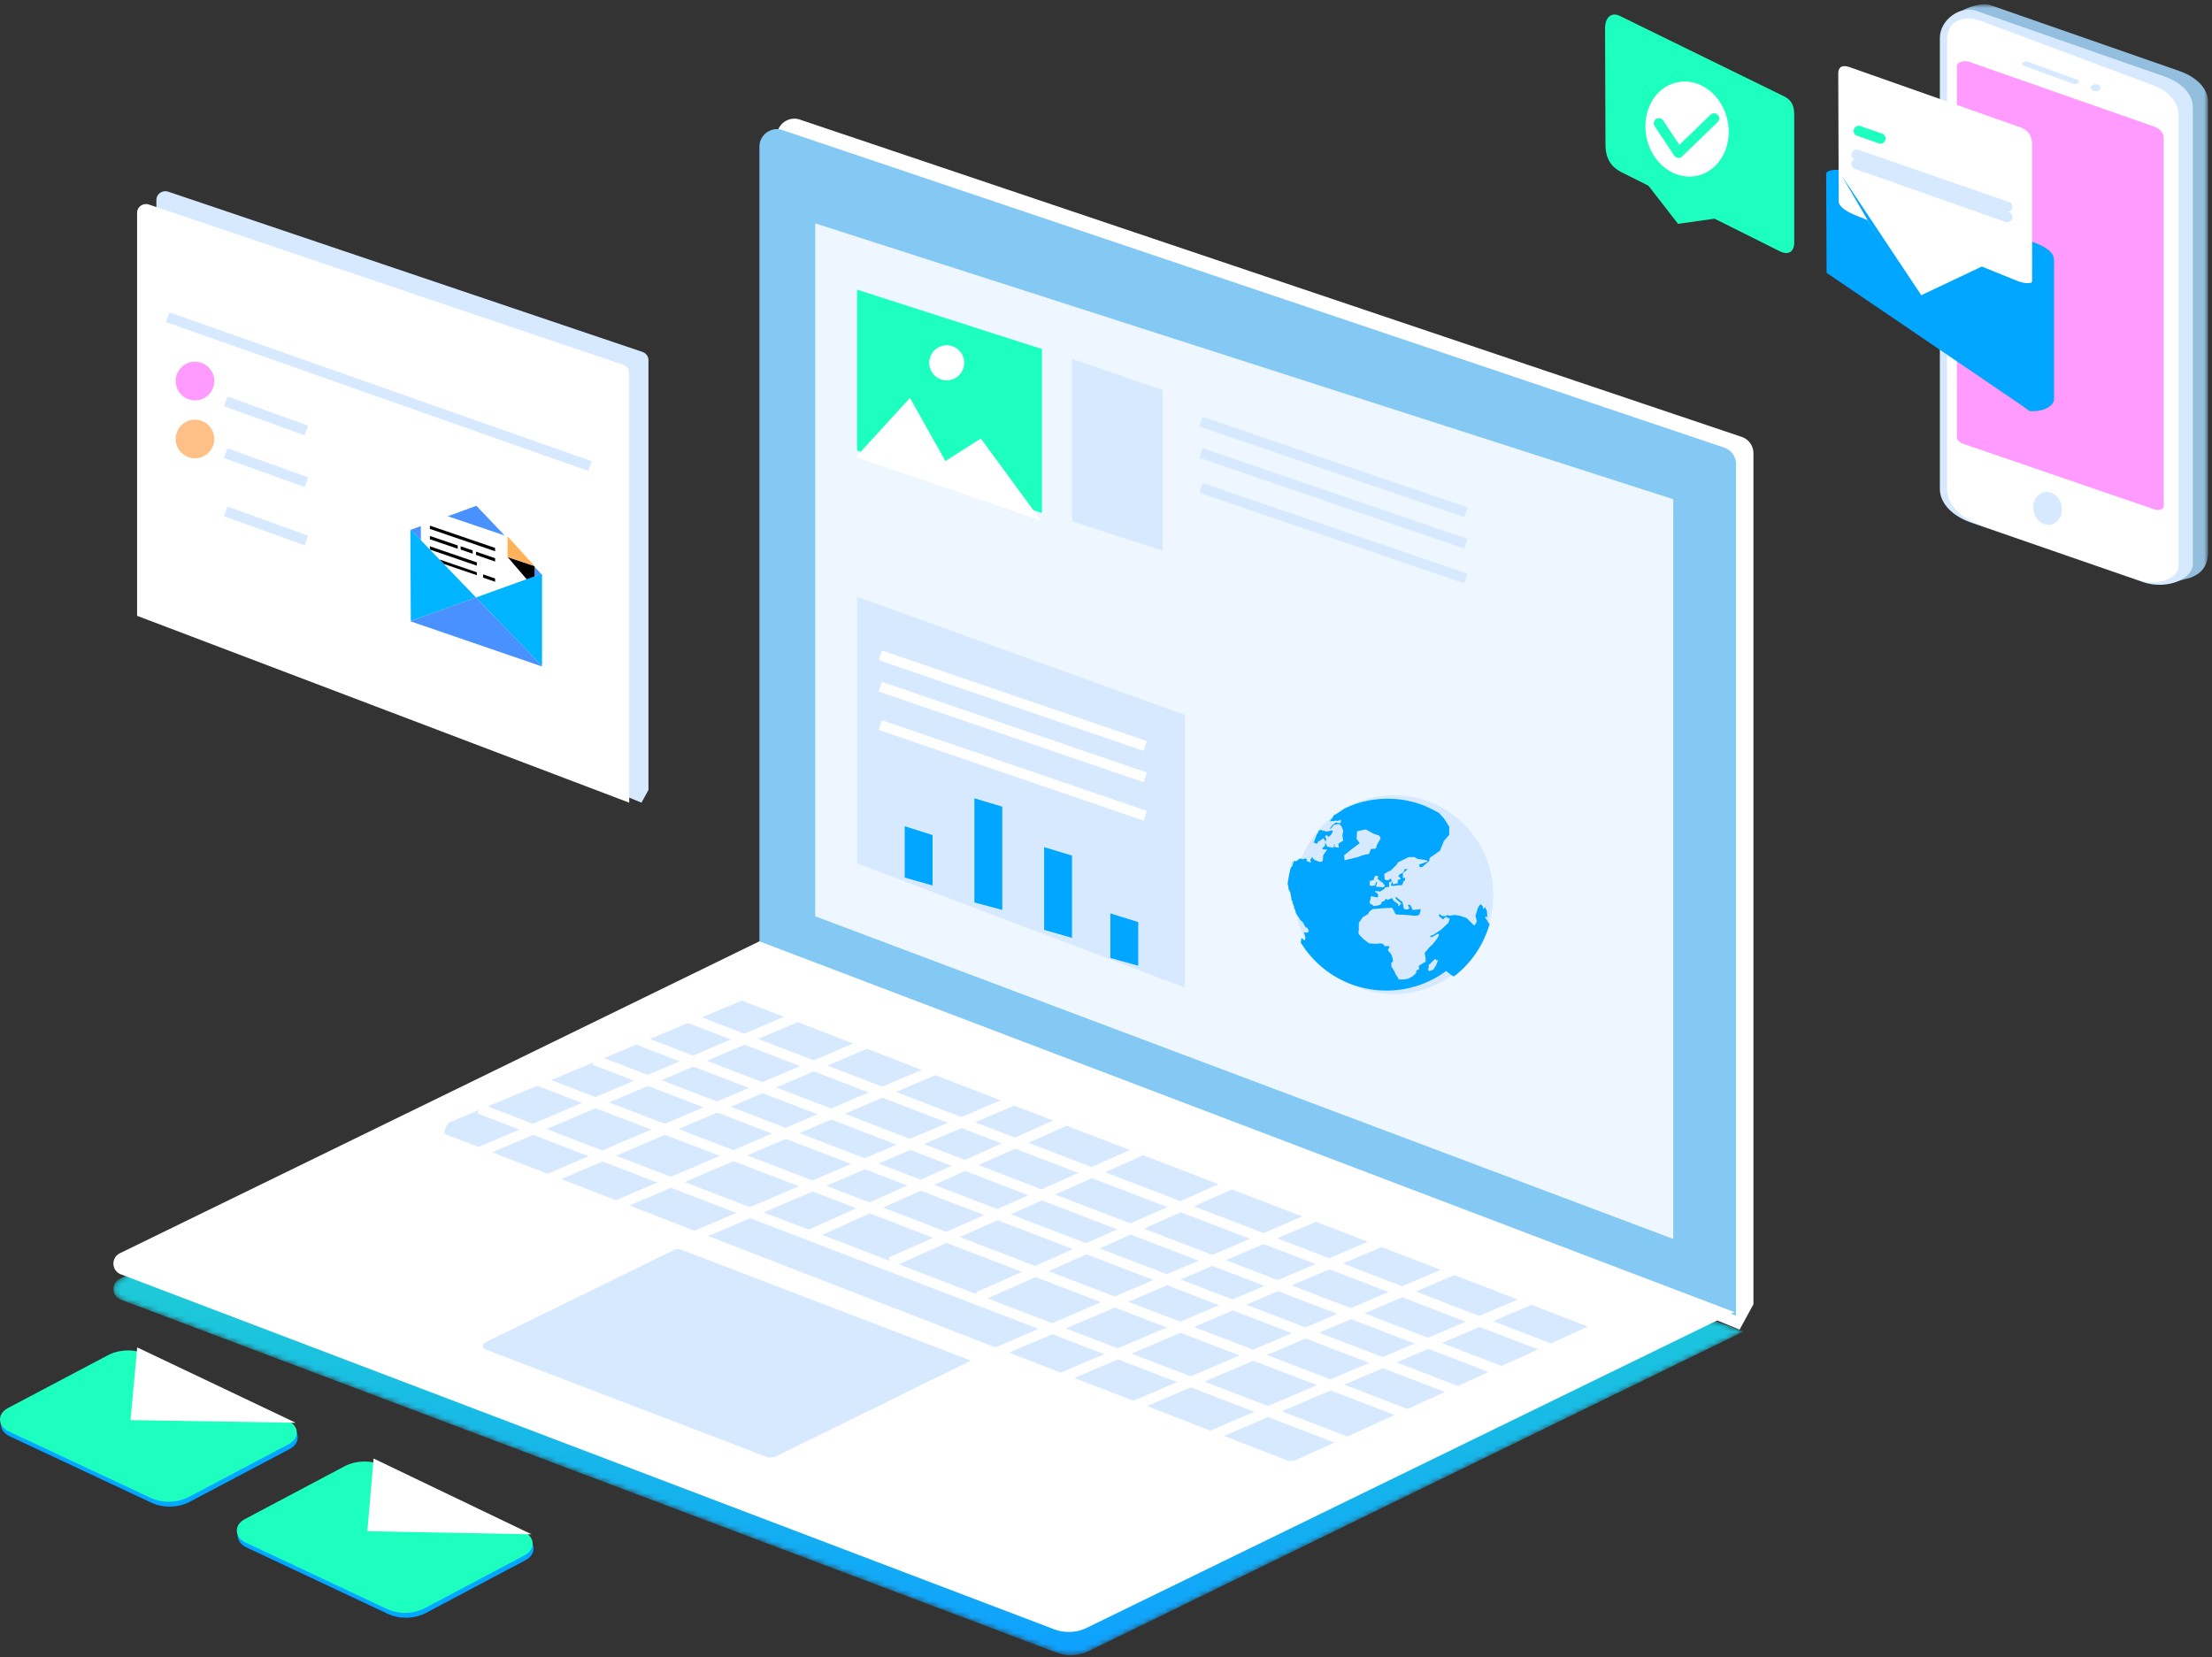 <svg width="411" height="308" xmlns="http://www.w3.org/2000/svg" xmlns:xlink="http://www.w3.org/1999/xlink"><rect width="100%" height="100%" fill="#333333" stroke="none"/><defs><path d="M1.328 57.604a2.124 2.124 0 00.247 3.963l173.647 65.513c.895.333 1.82.5 2.741.503h.03a7.71 7.71 0 003.29-.748l121.69-59.414L120.36.006 1.328 57.604z" id="a"/><path d="M.08 4.069a3.595 3.595 0 003.592 3.596 3.595 3.595 0 100-7.189A3.591 3.591 0 00.08 4.07" id="d"/><path id="f" d="M.07.804h49.163v107.648H.07z"/><path d="M.605 1.446l.083 26.795c0 3.26 1.304 5.013 3.345 5.847l32.556 10.516c1.304.588 2.852.423 2.852-2.421V16.89c0-.585-.812-1.588-2.198-2.172L3.46 1.112A3.38 3.38 0 002.108.828c-.804 0-1.45.292-1.503.618" id="h"/><linearGradient x1="50%" y1="100%" x2="50%" y2=".003%" id="b"><stop stop-color="#0EA0FF" offset="0%"/><stop stop-color="#2BEDB6" offset="100%"/></linearGradient></defs><g fill="none" fill-rule="evenodd"><path d="M144.347 173.578V25.307c0-2.239 2.24-3.81 4.313-3.069l174.897 58.93a3.203 3.203 0 012.24 3.065v158.134l-2.57 4.724-178.88-73.513z" fill="#FFF"/><path d="M64.11 273.423l-18.487 9.806c-1.993 1.07-1.91 3.293.08 4.282l26.284 12.357c2.24 1.073 5.055.99 7.212-.164l18.49-9.802c1.99-1.07 1.91-3.297-.084-4.286L71.321 273.26c-2.237-1.07-5.055-.99-7.212.163" fill="#00A6FF"/><path d="M63.944 272.52l-18.49 9.802c-1.99 1.07-1.906 3.293.083 4.282l26.284 12.357c2.237 1.073 5.055.99 7.212-.164l18.49-9.802c1.99-1.07 1.906-3.297-.083-4.286l-26.284-12.357c-2.237-1.07-5.056-.99-7.212.168" fill="#1DFFBE"/><path fill="#FFF" d="M69.415 271.037l-1.16 13.51 30.51.574z"/><path d="M20.173 252.777l-18.548 9.802c-1.997 1.07-1.917 3.296.08 4.282l26.372 12.36c2.244 1.074 5.074.99 7.235-.167l18.547-9.802c1.997-1.07 1.913-3.293-.08-4.283l-26.372-12.356c-2.244-1.07-5.074-.99-7.234.164" fill="#00A6FF"/><path d="M20.005 251.87l-18.547 9.802c-1.997 1.07-1.913 3.296.084 4.286l26.367 12.356c2.245 1.074 5.075.99 7.235-.167l18.551-9.802c1.997-1.07 1.913-3.293-.084-4.283l-26.367-12.356c-2.248-1.07-5.074-.99-7.239.164" fill="#1DFFBE"/><path fill="#FFF" d="M25.496 250.387L24.248 263.9l30.696.495z"/><path d="M141.106 175.567V27.253c0-2.238 2.24-3.814 4.313-3.068l174.901 58.98a3.209 3.209 0 012.24 3.064v158.268l-181.454-68.93z" fill="#84C9F4"/><path fill="#EEF7FF" d="M151.475 41.51v128.766l159.42 59.954V92.77z"/><path fill="#1DFFBE" d="M159.252 53.83v29.896l34.348 11.61V64.865z"/><path fill="#D7E9FF" d="M159.252 110.902v49.532l60.917 23.102v-50.692z"/><g transform="translate(21 180)"><mask id="c" fill="#fff"><use xlink:href="#a"/></mask><path d="M1.328 57.604a2.124 2.124 0 00.247 3.963l173.647 65.513c.895.333 1.82.5 2.741.503h.03a7.71 7.71 0 003.29-.748l121.69-59.414L120.36.006 1.328 57.604z" fill="url(#b)" mask="url(#c)"/></g><g><path d="M22.321 232.868l118.775-57.94 181.143 68.898-120.349 58.69c-1.904.912-4.06.992-6.044.246l-173.278-65.91a2.14 2.14 0 01-.247-3.984" fill="#FFF"/><path d="M29.058 112.058v-74.9c0-1.146 1.144-1.91 2.216-1.53l88.07 29.76c.688.227 1.144.84 1.144 1.532v79.87l-1.296 2.37-90.134-37.102z" fill="#D7E9FF"/><path d="M25.471 114.436v-74.89c0-1.145 1.148-1.913 2.216-1.53l88.07 29.757c.689.232 1.148.844 1.148 1.533v79.854l-91.434-34.724z" fill="#FFF"/><path fill="#D7E9FF" d="M199.183 66.681V96.86l16.84 5.471V72.483z"/><path fill="#FFF" d="M212.477 139.526l-49.222-16.854.616-1.796 49.222 16.85z"/><path d="M90.092 249.499l35.791-17.532 54.518 20.872-36.206 17.786c-.581.248-1.243.335-1.825.08L90.172 250.75c-.578-.163-.578-1-.08-1.251M83.558 208.544l54.297-22.596 157.182 60.565-54.134 24.757c-.578.255-1.24.335-1.817.087L82.813 210.788c-.578-.25.167-1.997.745-2.244" fill="#D7E9FF"/><path fill="#FFF" d="M291.46 252.95l-167.1-64.172.684-1.777 167.1 64.172zM279.799 256.19l-167.096-64.172.684-1.777 167.096 64.172zM277.208 262.023L110.11 197.855l.685-1.777 167.096 64.169zM266.846 265.913L99.75 201.742l.684-1.777 167.096 64.172zM255.835 271.096L88.739 206.928l.684-1.776L256.52 269.32z"/><path fill="#FFF" d="M85.565 216.64l-.742-1.754 69.948-29.817.742 1.754zM93.338 223.77l-.741-1.755 69.944-29.816.742 1.754zM209.916 262.659l-.741-1.754 69.948-29.817.741 1.754zM223.518 268.496l-.741-1.754 69.944-29.82.742 1.753zM111.473 226.363l-.74-1.754 69.944-29.817.74 1.754zM125.722 232.196l-.742-1.754 69.945-29.816.74 1.754zM196.317 257.476l-.741-1.754 69.944-29.817.741 1.754zM185.306 252.289l-.74-1.754 69.943-29.817.742 1.754zM150.996 230.245l-.772-1.738 53.758-23.984.771 1.738zM165.89 235.428l-.772-1.738 53.758-23.984.771 1.738zM182.084 241.912l-.772-1.739 53.758-23.984.771 1.739zM212.477 145.36l-49.222-16.851.616-1.796 49.222 16.847zM212.477 152.493l-49.222-16.855.616-1.795 49.222 16.85z"/><path fill="#00A6FF" d="M168.095 153.537v9.538l5.182 1.48v-9.371zM181.048 148.35v19.354l5.181 1.389v-19.19zM194.003 157.427v15.363l5.181 1.491v-15.287zM206.308 169.74v8.278l5.181 1.446v-8.115z"/><path fill="#D7E9FF" d="M272.062 96.1L222.84 79.246l.615-1.796 49.223 16.85zM272.062 101.934L222.84 85.079l.615-1.796 49.223 16.851zM272.062 108.413L222.84 91.56l.615-1.796 49.223 16.85zM258.994 147.782c10.196 0 18.456 8.271 18.456 18.471 0 10.204-8.26 18.475-18.456 18.475s-18.456-8.271-18.456-18.475c0-10.2 8.26-18.471 18.456-18.471"/><path d="M267.206 178.37l-.33.91-.499.83-.08.083-.665.247h-.083l-.247-.247.167-.33v-.583l.33-.247.83-.826h.08l.166.247.331-.083zm-14.894-19.102l-2.399.574h-.08l-.087-.905 1.326-1.08 1.57-1.157-.577-.826.083-1.408 1.654-.33 1.323.745 1.16.415.246.494-.657 1.157-.251.746h-.084l-.825.083-.334.91h-.084l-1.156.25-.828.332zm4.717 4.877s0 .08 0 0c0 .08 0 .08 0 0V164.313l.248.08v.25l-.248.244h-.083l-.829-.08h-.578l.247-.163-.163-.168.163-.083.088-.499h-.168l-.25.662h-.08l-.498.088-.251-.088h-.08l-.084-.163.084-.746.247.084.084-.168H255.292l-.084-.163.331-.659h.498l-.083.164h.163l-.163.411 1.075.83zm13.154 17.288a18.707 18.707 0 006.618-9.842h-.163l-.084-.088-.243-.494-.418-.578.25-.08h.08l.168.08-.08-.499v-.494l-.088-.248-.33-.662-.164.331h-.167v-.08l-.08-.418-.418-.331-.41.582-.499 1.571.251.99-.167.418-.247.33h-.167l-.331-.33-.992-.993-1.243-.415-.909-.163-1.076.163h-.083l-.164-.163-.582.247-.577-.084h-.084l-.247-.33-.164.167v.247l.742.574.581-.49.168.163.49.168v.08l-.243.741-1.327 1.24-1.486.998-.498.163h-.084l.084.251.41-.083.996-.579.167.248-.334.662-.909 1.156-.33.247-1.076 1.24.167 1.161v.495l-1.243.745v.662l-.494.248V180.77l-.582.579-.829.494-.825.168H260.006l-.247-.168v-.163l-.41-.579-.335-.745-.494-.746v-.662l.33-.331-.083-.495-.247-.745-.666-.83.335-.574-.167-.168h-.745l-.331-.41-.494-.084-.746.084-1.243-.084h-.083l-1.072-.826-.666-.662-.247-.418.084-.662v-1.24l.741-1.073.996-.579.164-.414.665-.499 1.9-.16 1.738-.083.665 1.236 1.901.088 1.574.163.741-.083.247-.331.168-.83-1.407.168h-.08l-.498-.99-.414.08.33.582-.494.248h-.167l-.414-.168-.247-1.24-1.16-.91-.167.08.087.248 1.156.993h-.084l-.25-.08v.167l-.244.244h-.167l.084-.331-.83-.575-.414-.578-.661.327h-.084l-.41-.167-.167.33-.084.088-.33.08-.248.251.08.164-.41.247-.411.084-.582.08h-.084l-.25-.244-.411-.167v-.251l-.084-.08.164-.415.087-.658 1.323.244v-.575l-.163-.251-.335-.167v-.244l.415.08v-.08l.41.164.665-.415.164-.084.167-.33.741-.08v-.826l.498-.251-.08.494-.087.251.251.168 1.486-.168.251.08.168-.243.247-.666.163.084.088-.579H260.667v-.909l.83-.662v-.084h-.499l-.163.415v.08l-.415.331-.414.167-.163.415.414.247-.088.248-.41.083-.08.662-.749.168h-.08l-.418-.997h-.163l-.247.247h-.498l-.247-.163-.084-.99.829-.498.33-.084 1.16-1.156.247-.415.498-.247 1.486-.742h1.08l.494.327 1.654.247.33.248-1.653.582.163.498.498-.087 1.24-1.073.083-.499v-.083l1.905-1.32.745-1.823.992-1.157v-1.487l-.992-1.571-.909-.993a41.59 41.59 0 00-1.904-.997h-.084s-.083 0-.083-.08a18.444 18.444 0 00-7.448-1.571c-2.896 0-5.706.662-8.188 1.902l-.084.08-1.243.83-.33.167-.164.083-.167.248h.083l-.581.742-.08.167.498-.084h.08v.084l.498-.167.33.083.662-.247-.084.662h-.08l-.577-.084-.168-.083-.661.498-.582.742.415-.168v-.08l.414-.494.661-.167h.331l.415.414.33.826-.167.913.167.91-.908.577.08.742h-.08l-.745-.16.08-.498h-.08l-.168.658h-.083l-.825-.16h-.164s-.087 0-.087-.087l-.247-.495-.084-.167v-.08l.167-.662-.247-.415v-.083l.331-.164h.08l.167.331.498-.33.41-.746-.246-.164-.578.164-.415.083-.247-.084v-.083H245.773v-.08h-.08l-.414-.084-.327.248v.247l-.25.25-.085.248-.247.578-.167.579-.167.167.581.247.248-.167.087-.33h.243l.666-.496h.08l.33.579-.08.745v.084l-.418.327-.08.251.168.08h.74l-.74 1.08-.088 1.074-.41.163h-.084l-.494-.163-.498-.168-.415-.414-.08-.248-.087.248-.247.33v.252l.167.08-.083.167h-.168l-.657-.33.163-.248-.414-.168-.331.168h-.167l-.247-.168-.578.248-.164.25h-.581l-.247.743-.168.418h-.083v-.167l.167-.662.084-.251.08-.248c-.164.331-.248.666-.331 1.077v.164l-.08.167c-.251.993-.414 1.902-.578 2.975l.164.662v.248l.163.418.163.244.168.913.083.578.168.247.08.495.167.33.083.42.168.327.163.662.578.829.247.41.414.332.498.913.415.247.247.575-.33.25h-.084l-.411-.083-.087.084.25.83-.083.578h-.08l-.418-.331-.247-.084.083.247-.083.331v.08l-.084.088a18.633 18.633 0 0015.974 9.013 18.58 18.58 0 0011.085-3.638c1.323 1.073 1.407.993 1.487.993-.08 0-.08 0 0 0z" fill="#00A6FF"/><path d="M36.228 67.224c1.98 0 3.585 1.61 3.585 3.588a3.586 3.586 0 01-3.585 3.591 3.586 3.586 0 01-3.585-3.591 3.588 3.588 0 013.585-3.588" fill="#FF9BFF"/><path d="M36.228 77.991a3.585 3.585 0 013.585 3.588 3.585 3.585 0 11-7.17 0 3.585 3.585 0 013.585-3.588" fill="#FFC088"/></g><g transform="translate(32 89)"><mask id="e" fill="#fff"><use xlink:href="#d"/></mask><path d="M.08 4.069a3.595 3.595 0 003.592 3.596 3.595 3.595 0 100-7.189A3.591 3.591 0 00.08 4.07" mask="url(#e)"/></g><g><path fill="#D7E9FF" d="M56.6 80.9l-14.978-5.413.648-1.802 14.977 5.413zM56.6 90.521l-14.978-5.413.648-1.802 14.977 5.413zM56.6 101.349l-14.978-5.414.648-1.802 14.977 5.414zM109.31 87.517l-78.458-27.66.632-1.81 78.46 27.66z"/><path fill="#FFF" d="M159.033 84.928l10.039-10.988 6.587 11.742 6.584-4.19 11.194 15.262zM175.91 64.162a3.256 3.256 0 013.245 3.264 3.255 3.255 0 01-3.246 3.256 3.252 3.252 0 01-3.246-3.256 3.254 3.254 0 013.246-3.264"/><path fill="#4991FF" d="M100.558 106.654l-12.04-12.663-12.192 4.453 12.116 12.587z"/><path fill="#FFF" d="M94.23 99.671l-16.05-5.448.076 18.342 21.069 7.212v-14.58z"/><path fill="#000" d="M94.307 103.508l5.018 5.831v-4.143"/><path fill="#FFB259" d="M94.307 103.508l5.018 1.688-5.018-5.525z"/><path fill="#00B4FF" d="M76.327 115.4l12.115-4.372-12.115-12.584h-.077zM100.712 106.733l-.156-.08-12.112 4.376 12.268 12.737z"/><path fill="#4991FF" d="M88.443 111.03l-12.116 4.372v.077l24.384 8.367v-.08z"/><path fill="#000" d="M79.876 97.676l12.116 4.144v.616l-12.116-4.148zM79.876 101.513l8.721 2.992v.612l-8.72-2.992zM81.653 103.968l.85.845 6.096 2.074v-.54zM89.755 106.733l2.236.765v.612l-2.236-.765zM79.876 99.596l5.17 1.764v.612l-5.17-1.763zM85.588 101.513l2.236.765v.616l-2.236-.769zM88.443 102.51l3.551 1.229v.612l-3.55-1.228z"/><path d="M399.232 93.436L363.63 81.223c-.834-.252-1.33-.75-1.33-1.331V11.007c0-.746 1.246-1.163 2.244-.83l34.188 11.963c1.25.417 2 1.247 2 2.162v68.556c0 .413-.835.746-1.501.578" fill="#FF9BFF"/><path d="M383.843 14.246l-9.064-3.32c-.336-.085-.503-.418-.248-.586.164-.249.66-.249.994-.16l9.068 3.32c.332.08.5.413.252.582-.168.248-.667.332-1.002.164M388.088 14.343c.503 0 .915.291.915.655 0 .36-.412.65-.915.65-.507 0-.914-.29-.914-.65 0-.364.407-.655.914-.655" fill="#D7E9FF"/><path fill="#38E8B8" d="M340.925 31.53l13.64 23.27 1.413-.75z"/><path d="M378.797 90.499c1.437-.318 2.896.769 3.258 2.43.366 1.656-.5 3.259-1.935 3.577-1.437.317-2.896-.77-3.262-2.426-.362-1.66.507-3.26 1.94-3.581" fill="#D7E9FF"/><g transform="translate(361.032)"><mask id="g" fill="#fff"><use xlink:href="#f"/></mask><path d="M44.99 107.618l-3.078.834L2.234 93.076.07 5.497c0-2.161 5.91-5.566 8.9-4.487l35.022 12.216c3.242 1.163 5.239 3.32 5.239 5.65v83.508c.084 3.157-1.661 4.657-4.24 5.234" fill="#93BEDD" mask="url(#g)"/></g><path d="M360.436 90.835V7.075c0-3.405 3.745-6.068 6.74-5.07l35.018 12.217c3.246 1.163 5.242 3.324 5.242 5.65v84.92c0 2.912-4.991 4.82-9.148 3.409l-31.943-11.053c-3.661-1.247-5.909-3.654-5.909-6.313" fill="#D7E9FF"/><path d="M368.09 97.65c-3.906-1.416-6.321-3.99-6.321-6.734V7.408c0-3.822 3.41-4.568 6.157-3.573L399.949 15.8c2.994 1.082 4.827 3.24 4.827 5.486v83.925c0 2.326-3.91 3.738-7.155 2.659-8.234-2.824-21.71-7.48-29.532-10.22" fill="#FFF"/><path d="M400.53 94.74l-35.6-12.213c-.835-.252-1.33-.75-1.33-1.331V12.31c0-.746 1.246-1.163 2.244-.83l34.187 11.963c1.25.417 2 1.247 2 2.162v68.552c0 .417-.834.75-1.5.581" fill="#FF9BFF"/><path d="M385.142 15.55l-9.064-3.32c-.336-.089-.503-.421-.252-.586.168-.249.663-.249.998-.16l9.068 3.32c.332.08.5.413.252.582-.168.249-.667.333-1.002.164M389.387 15.647c.503 0 .91.29.91.65 0 .364-.407.655-.91.655-.507 0-.915-.291-.915-.654 0-.36.408-.65.915-.65" fill="#D7E9FF"/><path d="M368.506 48.04l2.248.501c.247.08.499 0 .667 0l.163-.088c.084-.08 0-.164-.251-.244l-2.244-.502c-.248-.08-.503 0-.663.085l-.168.084c-.084 0 0 .084.248.164M351.372 51.283l2.244.498c.248.08.5 0 .667 0l.168-.084c.08-.08 0-.169-.252-.249l-2.248-.497c-.247-.085-.499 0-.662.084l-.164.08c-.168 0 0 .084.247.168" fill="#F9F"/><path d="M345.631 32.337l32.522 12.797c2.08.83 3.494 1.745 3.494 3.237v25.764c0 1.656-2.743 2.49-4.572 2.242l-1.25-.918L339.39 50.7l-.08-18.364c0-.582 1.162-.915 2.827-.746l.667.08c.914.084 1.913.333 2.827.666" fill="#00A6FF"/><path d="M344.136 12.643l31.356 11.053c1.25.498 2.08 1.493 2.08 3.157v25.423c0 .501-1.413.42-2.575 0l-30.282-12.293c-1.913-.75-3.075-1.748-3.075-2.494l-.084-23.602c-.084-1.99 1.33-1.745 2.58-1.244" fill="#FFF"/></g><g transform="translate(339 31)"><mask id="i" fill="#fff"><use xlink:href="#h"/></mask><path d="M.605 1.446l.083 26.795c0 3.26 1.304 5.013 3.345 5.847l32.556 10.516c1.304.588 2.852.423 2.852-2.421V16.89c0-.585-.812-1.588-2.198-2.172L3.46 1.112A3.38 3.38 0 002.108.828c-.804 0-1.45.292-1.503.618" mask="url(#i)"/></g><g><path fill="#FFF" d="M376.044 45.833L355.7 55.466 341.887 32.3z"/><path fill="#00A6FF" d="M342.136 32.547L355.7 55.792l1.405-.745z"/><path d="M344.95 30.472l28.03 9.881" fill="#FFF"/><path d="M372.981 41.308a.983.983 0 01-.31-.053l-28.03-9.882a.96.96 0 01-.586-1.215.961.961 0 011.208-.589l28.029 9.882a.958.958 0 01-.31 1.857" fill="#D7E9FF"/><path d="M344.95 28.728l28.03 9.713" fill="#FFF"/><path d="M372.981 39.397a.851.851 0 01-.307-.053l-28.028-9.714a.954.954 0 01-.591-1.211c.17-.501.727-.769 1.204-.593l28.029 9.713a.952.952 0 01.587 1.212.942.942 0 01-.894.646" fill="#D7E9FF"/><path d="M349.415 26.698a.886.886 0 01-.31-.054l-4.053-1.414a.96.96 0 01-.587-1.216.944.944 0 011.208-.589l4.053 1.415a.958.958 0 01-.31 1.858M324.522 40.931l2.314.75c.166.084.416.084.5-.084l.163-.165c.087-.084 0-.252-.163-.252l-2.315-.745c-.166-.08-.416 0-.5.084l-.162.168c-.084.08 0 .164.163.244" fill="#1DFFBE"/><path d="M300.875 2.91l30.513 14.943c1.239.581 1.985 1.495 1.985 3.406v23.823c0 1.995-1.405 2.244-2.564 1.663L301.37 32.05c-1.822-.913-3.064-2.324-3.064-5.229l-.08-21.67c.08-2.24 1.405-2.822 2.648-2.24" fill="#1DFFBE"/><path fill="#1DFFBE" d="M331.801 38.774l-20.01 2.82-12.901-16.6z"/><path d="M311.564 15.308c4.148-.925 8.36 2.21 9.405 7.003 1.053 4.79-1.458 9.427-5.606 10.348-4.147.925-8.36-2.21-9.405-7.003-1.053-4.794 1.459-9.427 5.606-10.348" fill="#FFF"/><path d="M311.871 29.352c-.034 0-.068 0-.102-.008a.953.953 0 01-.685-.413l-3.64-5.482a.972.972 0 01.257-1.33.954.954 0 011.318.264l3.011 4.534 5.803-5.604c.383-.352.981-.352 1.341.03a.965.965 0 01-.03 1.353l-6.617 6.392a.94.94 0 01-.656.264" fill="#1DFFBE"/><path d="M379.79 91.465c1.429-.317 2.88.769 3.24 2.428.363 1.655-.497 3.257-1.925 3.574-1.428.317-2.879-.768-3.242-2.424-.36-1.659.5-3.26 1.928-3.578" fill="#D7E9FF"/></g></g></svg>